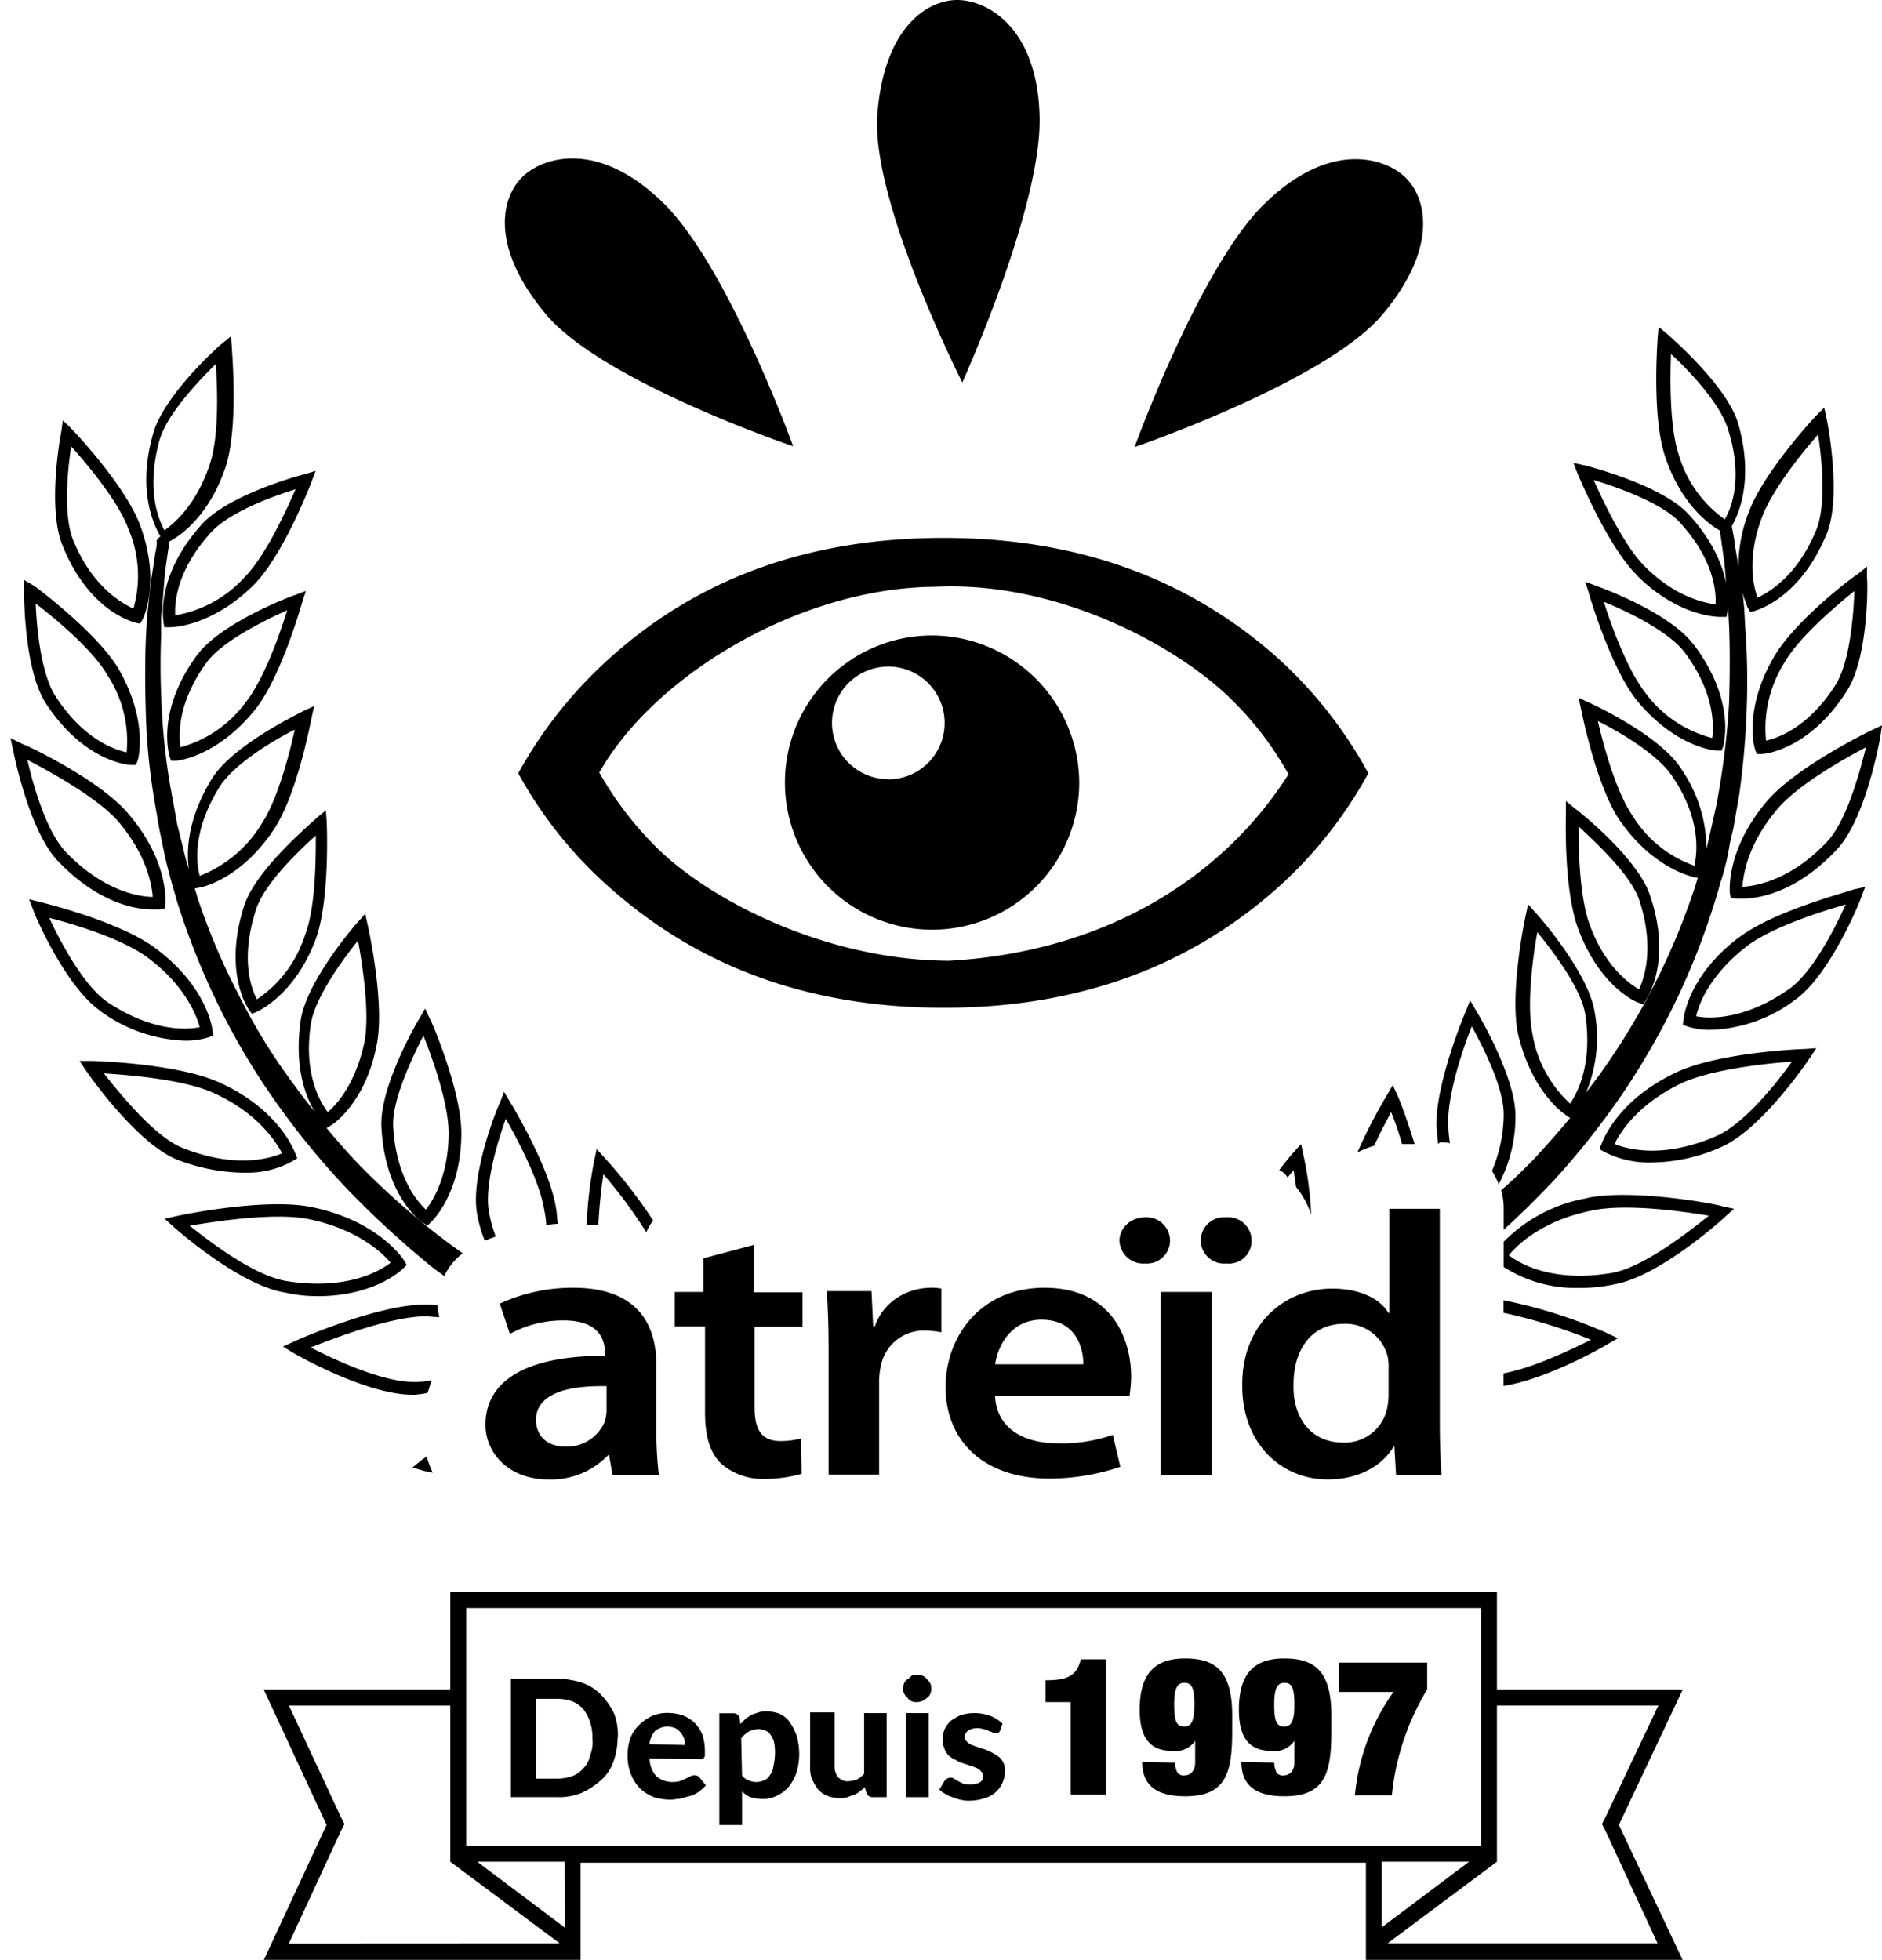 <svg id="Calque_1" data-name="Calque 1" xmlns="http://www.w3.org/2000/svg" viewBox="0 0 538.73 561.1"><defs><style>.cls-1{fill:#000;}</style></defs><g id="Calque_1-2" data-name="Calque 1"><path id="Tracé_9449" data-name="Tracé 9449" class="cls-1" d="M481.7,483.71H428.51V455.8H128.9v27.91H75.48l18,38.75-18,38.74H166.2V533.29H391V561.2H481.7l-18.29-38.74Zm-399,72.68,14.92-32.25,1-1.92-1-1.93-14.92-32h46.2V533l31.29,23.35Zm78.93-4.57L136.6,533h25Zm-28.16-23.35v-68.1H423.94v68.1ZM395.54,533h25l-25,18.78Zm78.94,23.35H397.23L428.51,533V488.28h46.21l-15.16,32-1,1.93,1,1.92ZM365,187.71C339.47,165.33,308,154,270.16,154s-69.3,11.07-94.81,33.69a126,126,0,0,0-27,33.69,121.3,121.3,0,0,0,27,33.45c25.51,22.38,57,33.69,94.81,33.69s69.31-11.31,94.82-33.69a123.07,123.07,0,0,0,26.71-33.45A125.12,125.12,0,0,0,365,187.71Zm-93.61,87.36c-34.66-.25-67.39-16.85-83-32a98.41,98.41,0,0,1-16.84-21.9C187.38,193.24,229,168.22,267.76,168c34.41-1.69,68.34,16.36,84.23,31.76a93.48,93.48,0,0,1,16.84,21.9c-17.33,27.44-49.81,50.78-97.46,53.43Zm-4.58-93.14a42.12,42.12,0,1,0,42.12,42.12h0A42.32,42.32,0,0,0,266.79,181.93Zm-12.51,41.15A16.12,16.12,0,1,1,270.4,207a16.12,16.12,0,0,1-16.12,16.12Zm-27.19-95.29s-54.87-18.53-71-38-12.51-33.45-6.49-39.22S171.5,40,190,58.24s37.06,69.55,37.06,69.55ZM361.85,58.48c18.53-18.29,34.42-13.48,40.43-7.7s9.63,20-6.5,39.22-71,38-71,38,18.53-51.26,37.06-69.55Zm-86.39,51s-26.23-51.74-24.31-76.77S265.59,0,274,0s23.11,7.7,23.59,33.69-22.14,75.81-22.14,75.81ZM412.15,346.06v61.6c0,5.3.24,11.07.48,14.68h-13l-.48-8.18h-.24c-3.37,5.78-10.35,9.39-18.77,9.39-13.72,0-24.54-10.59-24.54-26.71-.25-17.57,12-27.92,25.75-27.92,7.94,0,13.71,2.89,16.12,7h.24V346.06h14.44M384.47,413A12.4,12.4,0,0,0,397,403.57a21,21,0,0,0,.48-3.85v-7.94a14.89,14.89,0,0,0-.24-3.37A12.4,12.4,0,0,0,384.71,379c-9.38,0-14.43,7.46-14.43,17.32C370,406,375.33,413,384.47,413m-33.21-64.5a6.69,6.69,0,0,1,7,6.26v.48a6.45,6.45,0,0,1-7,6.5h-.48a6.63,6.63,0,1,1-.72-13.24h1.2m-23.34,0a6.72,6.72,0,0,1,7,6.5v.24a6.59,6.59,0,0,1-7,6.5h-.24a6.79,6.79,0,0,1-7.22-6.5h0c0-3.85,3.37-6.74,7.46-6.74h0m-112.14,8v13.47h13.95v9.87H216v23.1c0,6.26,1.92,9.63,7.46,9.63a23.75,23.75,0,0,0,5.77-.72l.24,10.1a38.49,38.49,0,0,1-10.58,1.45A18.12,18.12,0,0,1,206.39,419c-3.13-3.13-4.57-7.71-4.57-14.68V379.75h-8.66v-9.87h8.18v-9.62l14.44-3.85M299,368.68c18.77,0,24.79,14,24.79,25.51a39.54,39.54,0,0,1-.48,5.53H284.84c.49,9.39,8.43,13.48,17.81,13.48a43.85,43.85,0,0,0,15.89-2.41l2.16,9.15a63.74,63.74,0,0,1-20.21,3.37c-18.77,0-29.84-10.59-29.84-26.47.24-14.44,10.1-28.16,28.39-28.16m-14.2,21.9h25.27c0-4.81-2.16-12.76-12-12.76-8.66,0-12.51,7.46-13.24,12.76m-18.77-21.9a14.81,14.81,0,0,1,3.37.24v12.51a26.57,26.57,0,0,0-4.33-.48,12.51,12.51,0,0,0-13,10.11,22.83,22.83,0,0,0-.49,4.09v27H237.19V386.49c0-7-.24-12.28-.48-16.85h12.76l.48,10.11h.48c2.17-6.5,8.42-10.83,15.64-11.07m-102,0c18.53,0,23.82,10.59,23.82,22.14v19a106.24,106.24,0,0,0,.72,12.51H175.35l-1-5.77h-.24a22.51,22.51,0,0,1-17.08,7c-11.55,0-18.05-7.7-18.05-15.64,0-13.24,12.75-19.74,33.69-19.74h.48v-1c0-3.37-1.44-9.15-11.79-9.15a31.74,31.74,0,0,0-15.4,3.86l-2.89-8.67A49.82,49.82,0,0,1,164,368.68m-2.17,45.48a11.74,11.74,0,0,0,11.31-7.22,12,12,0,0,0,.48-2.88v-7.22h-1.44c-9.87,0-18.77,2.16-18.77,9.86.24,5.06,3.85,7.46,8.42,7.46m185.06-44.28v52.46H332.25V369.88h14.68m-179-19.25a118.77,118.77,0,0,1,2.16-18.29l.72-3.37,2.17,2.41a144.14,144.14,0,0,1,14,18.05A15.18,15.18,0,0,0,185,352.8a134.63,134.63,0,0,0-12.27-16.61q-1.08,7.21-1.44,14.44a15.82,15.82,0,0,1-3.37,0ZM366.18,335c2.17-2.89,3.85-4.82,4.1-5.06l2.16-2.4.72,3.37a100.07,100.07,0,0,1,2.17,16.84A25.62,25.62,0,0,0,371,339.8c-.24-1.68-.48-3.37-.72-4.81-.49.72-1.21,1.44-1.69,2.16a5.23,5.23,0,0,0-2.41-2.16Zm45.49-7.46c-.24-1.69-.24-3.61-.48-5.3-.24-12,7.94-31.76,8.42-32.73l1.2-3.12,1.69,2.88c.48.73,11.55,19.26,11.31,30.57A41.48,41.48,0,0,1,429,339.08a19.22,19.22,0,0,0-1.92-3.85,42.23,42.23,0,0,0,3.37-15.64c.24-7.95-6-20-9.15-25.75-2.4,6-7,19.49-6.73,27.91a39.69,39.69,0,0,0,.48,5.54,11.81,11.81,0,0,0-2.89-.24Zm56.79-162.92c11.55,11.55,22.38,12,24.07,12h1.68l.24-1.2c0-.49,2.65-13.24-11.07-28.16-7.7-8.42-28.64-13.72-29.6-14l-3.37-.72,1.21,3.13c.24.48,8.42,20.45,16.84,28.88Zm12.27-15.16c9.87,10.58,10.59,20,10.35,23.58-3.37-.48-11.55-2.17-20.21-10.83-6-6-12-18.77-14.68-24.79,6.26,1.93,19,6.26,24.54,12Zm27,38.74c-8.67,14.92-5.54,26-5.3,26.47l.48,1.21h1.45c.48,0,13.48-1,24.3-18.05,6.26-9.63,6-31.29,5.78-32.25V162.2l-2.65,2.17c-1,.48-18,13.23-24.06,23.82Zm23.1-19c-.24,6.5-1.2,20-5.29,26.71-7.7,12.27-16.61,15.4-20,16.12a35.23,35.23,0,0,1,5.3-22.38c4.09-7.22,14.92-16.36,20-20.45ZM388.56,329.93A150.69,150.69,0,0,1,397,313.57l1.68-2.89,1.45,3.13c1.92,4.57,3.37,9.15,4.81,13.72h-3.61a79.71,79.71,0,0,0-3.13-9.15c-1.2,2.41-3.13,5.78-4.81,9.63a28.83,28.83,0,0,0-4.82,1.92Zm96.27-145.35c-7-9.39-27.2-16.6-27.92-16.85l-3.13-1.2,1,3.13c.24,1,6.26,21.42,13.72,30.8,11.07,13.48,22.38,14.44,22.86,14.44h1.45l.48-1.2c0-.48,3.85-12.76-8.42-29.12Zm5.29,26.71a34.47,34.47,0,0,1-19-12.75c-5.3-6.74-10.11-20-12-26.23,6,2.4,18.29,8.18,23.1,14.44h0C490.84,198.3,490.6,207.68,490.12,211.29ZM469.18,287.1l1.21.48.72-1.2c.24-.49,7.7-11.07,1.2-30.09-3.61-10.82-20.69-24.3-21.42-24.78l-2.64-2.17v3.37c0,1-.73,22.14,3.61,33.45,6.25,16.61,16.84,20.94,17.32,20.94Zm0-29.6c4.58,13.72,1.45,22.62,0,25.75-2.88-1.69-9.62-6.5-13.95-18.05-3.13-7.94-3.37-22.14-3.37-28.64,4.57,4.33,14.68,13.48,17.32,20.94ZM136.6,347.74c-2.16-11.31,6-31.28,6.5-32l1.2-3.13L146,315.5c.48.72,11.55,19,13.23,30.8.24,1.44.24,2.89.48,4.09-1.2,0-2.16.24-3.36.24a21.13,21.13,0,0,0-.49-3.85c-1.2-8.42-7.94-20.94-11.07-26.47-2.16,6-6.25,19-4.81,26.71a37.1,37.1,0,0,0,1.93,7c-1.21.48-2.17.72-3.13,1.2A38,38,0,0,1,136.6,347.74Zm312.13-28.15.72.48q-5.42,6.49-10.83,12.27c-2.89,2.89-5.78,5.78-8.9,8.42a18.41,18.41,0,0,1,.72,5.06v6.25c4.81-4.33,9.62-9.14,14.2-13.95a226.22,226.22,0,0,0,20-25.27,213.06,213.06,0,0,0,15.88-27.92,210.52,210.52,0,0,0,11.07-29.12c.49-1.44.73-2.88,1.21-4.09a72.2,72.2,0,0,0,2.4-10.35l1-4.33,1.68-9.62a237.38,237.38,0,0,0,2.17-26,204,204,0,0,0-.48-21.9l-.25-4.82c0-1-.24-1.92-.24-2.88l-.24-2.17a30.58,30.58,0,0,0,1.45,4.33l.72,1.2,1.2-.24c.48-.24,13-3.36,20.7-22.14,4.33-10.58.24-31.76,0-32.72l-.72-3.37-2.41,2.4c-.72.72-15.16,16.37-19.25,27.68a42.52,42.52,0,0,0-2.89,15.4c-.48-3.13-1-5.54-1.2-7.7l-.72-3.85c1.68-2.89,6.49-12.76,1.92-29.12-3.13-11.07-19.49-25-20.21-25.75l-2.65-2.17L474.48,97c0,1-1.69,22.14,2.16,33.69,4.82,14.44,13.48,20,15.65,21.18l.48,3.13c.24,2.17.72,4.81,1,7.7l.72,9.39c0,1,.24,1.68.24,2.64l.24,4.82c.24,6,.24,13,0,21.41a226,226,0,0,1-2.88,25.27l-.73,4.09-2.16,9.63c-.24,1-.48,2.17-.72,3.13a40.45,40.45,0,0,0-7-22.62c-6-9.87-25.51-18.77-26.48-19.25l-3.12-1.45.72,3.37c.24,1,4.33,21.9,11.07,31.77,9.87,14.2,21.18,16.12,21.66,16.36H486c-.24.72-.48,1.69-.72,2.41A197.74,197.74,0,0,1,457.63,308c-1.2,1.69-2.4,3.13-3.61,4.82a40.82,40.82,0,0,0,2.41-23.35c-1.93-11.31-16.12-27.43-16.85-28.15l-2.16-2.41-.72,3.37c-.25,1-4.58,21.9-2.17,33.69,4.09,17.33,13.72,23.35,14.2,23.59Zm55.59-171.35c2.89-7.94,11.79-19,16.12-23.82,1,6.49,2.41,20-.48,27.19-5.53,13.48-13.72,18-16.84,19.49-1.21-3.12-3.13-11.31,1.2-22.86Zm-10.59.48A34.77,34.77,0,0,1,480.49,130c-2.64-8.18-2.4-22.14-2.16-28.64,4.81,4.34,14.2,14.2,16.36,21.66,4.33,13.72,1,22.38-1,25.75Zm-8.66,99.15a34.06,34.06,0,0,1-17.81-14.44c-4.81-7-8.42-20.69-9.87-27,5.78,2.89,17.57,9.63,21.66,16.36,7.94,12,6.74,21.42,6,25Zm-45,19c4.1,5.06,12.52,15.89,13.72,23.59,2.17,14.44-2.4,22.62-4.33,25.51a34.89,34.89,0,0,1-10.83-20.22c-1.68-8.42.24-22.38,1.44-28.88ZM121.2,350.15l1.2.72,1-1c.24-.24,8.66-8.18,8.66-25.51,0-12-8.42-31.77-8.9-32.49l-1.45-3.13L120,291.67c-.48.72-11.31,19.25-10.83,30.8C110.13,342.69,120.72,349.91,121.2,350.15Zm0-53.67c2.41,6,7.22,19.26,7.22,27.92,0,12.27-4.57,19.49-6.5,21.9-2.64-2.41-8.66-9.63-9.38-24.07-.24-7.7,5.77-20,8.66-25.75Zm2.65,125.14c-1.45-.24-2.17-.48-2.41-.48l-3.37-1,2.65-2.17,1.44-1a25.71,25.71,0,0,0,1.69,4.57ZM460,381.67l3.13,1.45-2.89,1.68c-.72.48-16.85,9.87-29.84,12v-3.61c8.9-1.69,19.73-7,25-9.63a150.27,150.27,0,0,0-25-7.7v-3.61a145.6,145.6,0,0,1,29.6,9.38ZM90.88,371.09c16.6,0,24.3-7.71,24.54-7.95l1-1-.72-1.2c-.25-.48-7.46-11.55-26.72-15.4-13.47-2.65-37.54,2.4-38.5,2.64l-3.37.73,2.41,2.16c.72.72,19.25,17.09,32.24,19a39,39,0,0,0,9.15,1ZM88.23,349c14.2,2.88,21.42,9.86,23.58,12.51-3.12,2.41-12.51,7.94-29.6,5.29-9.38-1.44-22.14-11.31-27.91-15.88,7.22-1.2,24.06-3.85,33.93-1.92Zm366.27-6a44.09,44.09,0,0,0-24.06,12.51v7.22a38.34,38.34,0,0,0,21.66,6,45.78,45.78,0,0,0,9.86-1c13-2.17,31.29-18.77,32-19.5l2.41-2.16-3.37-.72C492.05,344.85,468,340.28,454.5,342.93Zm7,21.42c-17.08,2.89-26.47-2.65-29.6-5.06,2.41-2.88,9.39-9.86,23.59-12.75,9.86-2.17,26.47.24,33.69,1.44-5.78,4.58-18.53,14.68-27.68,16.37Zm-342.2,34.89h-1.21c-13.23,0-33.45-11.55-34.17-12L81,385.52l3.13-1.44c1-.48,23.34-10.35,37.06-10.59a23.4,23.4,0,0,1,4.09.24,16.2,16.2,0,0,0,.48,3.37c-1.44,0-2.89-.24-4.33-.24-10.11.24-25.75,6.26-32.49,8.91,6.5,3.36,21.18,10.34,30.57,9.86a21.34,21.34,0,0,0,4.09-.48c-.48,1.2-.73,2.41-1.21,3.61a16.52,16.52,0,0,1-3.12.48ZM535.6,209.13c-1,.48-21.17,10.34-29.6,20h0c-12,14-10.83,26-10.83,26.47l.24,1.45,1.45.24h1.68c4.09,0,15.16-1.21,27.2-14,8.42-8.9,12.27-31.29,12.51-32.25l.48-3.37Zm-12.51,31.76c-10.59,11.31-20.7,12.76-24.31,13,.24-3.37,1.45-12.28,10.11-22.38h0c6-7,19.25-14.44,25.27-17.57-1.69,6.5-5.29,20.7-11.07,26.95Zm-25.27,27.44c-14.68,11.07-15.88,23.1-15.88,23.58l-.24,1.45,1.2.48a20.83,20.83,0,0,0,6.74,1,42.06,42.06,0,0,0,24.3-8.66c9.87-7,18.53-28.16,18.78-29.12l1.2-3.13-3.37.72c-.72.48-22.62,6-32.73,13.72ZM512,283.25c-12.76,8.9-22.86,8.42-26.47,7.7.72-3.37,3.85-11.79,14.44-20,7.22-5.53,21.66-10.1,28.39-12C525.5,265.2,519,278.43,512,283.25Zm-32.25,23.82c-17.32,8.18-21.18,20.22-21.42,20.7l-.48,1.2,1.21.72A28.19,28.19,0,0,0,473,332.82a49.93,49.93,0,0,0,19.5-4.33c11.79-5.05,25-24.79,25.51-25.51l1.92-2.89-3.37.24c-1.2,0-24.79,1-36.82,6.74Zm11.31,18.29c-15.16,6.5-25.27,3.61-28.88,2.17,1.45-3.13,6.5-11.31,19-17.33,8.66-4.09,24.78-5.77,31.76-6.26-4.09,5.78-13.72,18.05-21.9,21.42Zm-444.24-147,.24,1.21h1.68c1.21,0,12.28-.48,24.07-12.28,8.42-8.66,16.12-28.63,16.36-29.36l1.21-3.12-3.37,1c-1,.24-21.66,5.77-29.36,14.44C44.19,165.33,46.84,177.84,46.84,178.32Zm37.78-38.26c-2.65,6-8.42,18.77-14.44,25a34.67,34.67,0,0,1-20,11.07c-.24-3.61.48-13,10.11-23.59C65.61,146.56,78.36,142,84.62,140.06ZM44.91,155.22h0a16.61,16.61,0,0,1-.48,3.13c-.24,2.17-.72,4.81-1.2,7.94l-1,9.15c0,1-.24,1.92-.24,2.88l-.24,4.58q-.37,9,0,21.65a183.41,183.41,0,0,0,2.64,25.75l1.21,7,1.44,7c.72,3.37,1.68,7,2.65,10.35.48,1.44.72,2.65,1.2,4.09a213.11,213.11,0,0,0,11.55,28.88,198.12,198.12,0,0,0,16.37,27.67,224.85,224.85,0,0,0,20.45,25,271.45,271.45,0,0,0,22.86,21.18c1.69,1.44,3.37,2.65,5.06,3.85a17.59,17.59,0,0,1,5.29-6.5c-1.68-1.2-3.37-2.4-5.29-3.85a219.69,219.69,0,0,1-22.62-19.73c-3.86-3.85-7.46-7.94-11.07-12.27l1.2-.73c.48-.24,10.11-6.49,13.23-23.58,2.17-11.79-2.4-32.73-2.64-33.69l-.72-3.37L102.43,264c-.72.72-14.68,16.84-16.36,28.15-1.93,13.48,1.44,21.9,4.09,26.23-1.93-2.4-3.85-4.81-5.54-7.22a166.1,166.1,0,0,1-16.36-26.47,189.71,189.71,0,0,1-11.8-27.91c-.24-1-.48-1.69-.72-2.41l1.21-.24c.48,0,11.79-2.17,21.41-16.61,6.74-10.1,10.59-31,10.83-32l.73-3.37-3.13,1.44c-.72.48-20.22,9.63-26.23,19.49-7,11.56-7.22,20.7-6.5,25.75a63,63,0,0,1-1.69-6.25l-1.68-6.74-1.2-6.74a180,180,0,0,1-3.13-25.27c-.48-8.42-.48-15.64-.24-21.66V177.6a10,10,0,0,1,.24-2.65l.72-9.38c.24-2.89.72-5.54,1-7.7.24-1.21.24-2.17.48-2.89h0c.48-.24,10.83-5.29,16.13-21.66,3.61-11.55,1.68-32.73,1.68-33.69l-.24-3.37-2.65,2.17c-.72.48-16.84,14.92-19.73,26-4.57,16.36.48,26.23,2.17,29.12-1.21,1-1.21,1.44-1,1.68ZM89,293.11c1.21-7.7,9.39-18.77,13.48-23.82,1.2,6.5,3.37,20.21,1.92,28.64-2.4,12-7.94,18.29-10.58,20.45C91.6,315.5,86.79,307.31,89,293.11ZM62.72,225.49c4.09-6.74,15.88-13.72,21.66-16.6-1.44,6.49-4.81,20-9.63,27.19a36.13,36.13,0,0,1-17.56,14.68C56.22,247.39,55,238,62.72,225.49ZM45.64,126.1c2.16-7.7,11.55-17.33,16.12-21.9.48,6.5,1,20.7-1.69,28.64-3.85,11.79-10.34,17.09-13,19-1.69-3.13-5.29-11.55-1.44-25.75ZM38.9,178.32l1.2.24.72-1.2c.24-.48,5.3-10.83-.72-27-4.33-11.55-19-27-19.73-27.68L18,120.33l-.48,3.37c-.24,1-4.09,22.14.48,32.72C25.66,175.19,38.18,178.08,38.9,178.32ZM20.37,127.79c4.33,4.81,13.47,15.64,16.36,23.58a34,34,0,0,1,1.45,22.86c-3.13-1.44-11.56-6-17.09-19.25-3.13-7.22-1.69-20.7-.72-27.19Zm36.09,59.68c-12,16.36-7.94,28.64-7.94,29.12l.48,1.2h1.45c.48,0,11.79-1.2,22.62-14.68,7.46-9.38,13.24-30.08,13.48-30.8l1-3.13-3.13,1.2c-1,.24-21.18,7.94-27.92,17.09Zm25.75-12.76c-1.92,6.26-6.49,19.5-11.79,26.23h0a34.36,34.36,0,0,1-18.77,13c-.48-3.37-1-12.75,7.7-24.55,4.58-6,16.85-12,22.86-14.68ZM69.94,259.18h0c-6.26,19.25,1.2,29.84,1.45,30.08l.72,1,1.2-.48c.48-.25,11.07-4.82,17.09-20.94,4.09-11.31,3.13-32.73,3.13-33.45L93.28,232l-2.64,2.16C90.16,234.88,73.55,248.35,69.94,259.18Zm20.46-20c0,6.5,0,20.69-3.13,28.64a34.84,34.84,0,0,1-13.72,18.29c-1.68-3.13-4.81-11.8-.24-25.75C75.72,252.93,85.58,243.54,90.4,239.21ZM28.79,289.5a43.41,43.41,0,0,0,24.07,8.43,22,22,0,0,0,7-1l1.21-.48L60.8,295c0-.48-1.45-12.51-16.37-23.58-10.35-7.71-32.25-13-33.21-13.24l-2.89-.72,1.21,3.13c.24,1,9.14,21.9,19.25,28.87Zm13.72-15.16c10.59,8,13.71,16.37,14.68,19.74-3.61.72-13.48,1.44-26.47-7.22-7-4.82-13.72-17.81-16.61-24.07,6.74,1.69,21.18,6,28.4,11.55ZM69.7,335.71a26.38,26.38,0,0,0,14.2-3.37l1.2-.72-.48-1.2C84.38,329.93,80.29,317.9,63,310c-12-5.53-35.61-6.26-36.82-6.26H22.77l1.93,2.89c.48.72,14.2,20.46,25.75,25.27a54.78,54.78,0,0,0,19.25,3.85Zm-39.95-28.4c7.22.48,23.11,1.69,31.77,5.78,12.51,5.77,17.57,14,19.25,17.08-3.37,1.45-13.48,4.58-28.88-1.68C44,325.12,34.08,312.85,29.75,307.31Zm14-46.92h1.93l1.44-.24.24-1.45c0-.48,1-12.51-11.07-26.23C27.83,222.84,7.37,213.22,6.41,213L3,211.29l.72,3.37c.24,1,4.57,23.35,13,32,11.79,12.27,22.62,13.72,27,13.72ZM33.36,234.64c8.67,9.86,10.11,18.77,10.35,22.14-3.61,0-13.72-1.45-24.55-12.52-6-6-9.86-20.21-11.31-26.71C13.87,220.68,27.11,227.9,33.36,234.64ZM37.45,219H38.9l.48-1.2c.24-.48,3.13-11.55-5.54-26.47C27.59,181,10.5,168.22,9.78,167.73l-2.89-1.68v3.37c0,1,0,22.38,6.26,32C24.22,218.27,37,219,37.45,219Zm-6.73-25.75a34.42,34.42,0,0,1,5.53,22.14C32.88,214.66,24,211.77,16,199.5c-4.34-6.5-5.54-20.21-5.78-26.71C15.55,176.88,26.38,185.78,30.72,193.24ZM306.5,513.79V487.32h-7.22v-6.26c6.26,0,8.91-1.2,10.11-6h7.22v38.74Zm29.84-9.14a6.35,6.35,0,0,0,.73,2.89,2.22,2.22,0,0,0,2.16.72c1.45,0,2.89-1.21,2.89-3.61v-6.26h0a6.77,6.77,0,0,1-6.5,2.89c-5.53,0-9.38-2.65-9.38-11.79,0-10.59,4.57-14.68,13-14.68,8.91,0,13.48,3.85,13.48,16.36v4.33c0,12-1.69,18.77-13.48,18.77-10.11,0-12.27-4.81-12.27-9.86ZM339,494.3c1.93,0,2.89-1.44,2.89-6.26s-.72-6.25-2.89-6.25c-1.92,0-2.89,1.44-2.89,6.25S336.82,494.3,339,494.3Zm25.75,10.35a6.46,6.46,0,0,0,.72,2.89,2.23,2.23,0,0,0,2.17.72c1.44,0,2.89-1.21,2.89-3.61v-6.26h0a6.77,6.77,0,0,1-6.5,2.89c-5.54,0-9.39-2.65-9.39-11.79,0-10.59,4.58-14.68,13-14.68,8.9,0,13.47,3.85,13.47,16.36v4.33c0,12-1.68,18.77-13.47,18.77-10.11,0-12.28-4.81-12.28-9.86Zm2.89-10.35c1.92,0,2.89-1.44,2.89-6.26s-.73-6.25-2.89-6.25c-1.93,0-2.89,1.44-2.89,6.25s.72,6.26,2.89,6.26ZM383.27,476h25.27v7.7A71.83,71.83,0,0,0,398.43,514H387.84a60.31,60.31,0,0,1,11.07-29.6H383.27ZM176.79,497.67a20.94,20.94,0,0,1-1.2,6.74A13.05,13.05,0,0,1,172,509.7a21.79,21.79,0,0,1-5.54,3.61,17.55,17.55,0,0,1-7.22,1.2h-13V480.58h13.23a24.89,24.89,0,0,1,7.22,1.21,13.76,13.76,0,0,1,5.54,3.61,20.45,20.45,0,0,1,3.61,5.29,17,17,0,0,1,1,7Zm-7.22,0a13.15,13.15,0,0,0-2.65-8.42,9,9,0,0,0-3.12-2.17,13.71,13.71,0,0,0-4.34-.72h-6v22.86h6a13.71,13.71,0,0,0,4.34-.72,7.33,7.33,0,0,0,3.12-2.17,6.55,6.55,0,0,0,1.93-3.61,9.92,9.92,0,0,0,.72-5.05Zm16.37,5.77a7.8,7.8,0,0,0,1.92,5.06,6.93,6.93,0,0,0,4.33,1.68,9.07,9.07,0,0,0,2.41-.24c.48-.24,1.2-.48,1.68-.72l1.45-.72a2.16,2.16,0,0,1,1.2-.24,1.83,1.83,0,0,1,1.2.48l1.93,2.41a15,15,0,0,1-2.17,1.92,8.87,8.87,0,0,1-2.64,1.2c-1,.24-1.69.49-2.65.73-1,0-1.69.24-2.65.24a16.37,16.37,0,0,1-4.81-.73,12.94,12.94,0,0,1-3.85-2.4,12.14,12.14,0,0,1-2.65-4.09,14.18,14.18,0,0,1-1-5.54,14,14,0,0,1,.72-4.57,9.35,9.35,0,0,1,2.41-3.85,12.6,12.6,0,0,1,3.61-2.65,10.79,10.79,0,0,1,4.81-1,13.65,13.65,0,0,1,4.33.72,9.89,9.89,0,0,1,3.37,2.17,10,10,0,0,1,2.17,3.37,15.09,15.09,0,0,1,.72,4.57v1.2a.88.88,0,0,1-.24.72c0,.24-.24.24-.48.49h-.73Zm10.1-3.85a5.28,5.28,0,0,0-.24-1.92,6.2,6.2,0,0,0-1-1.69,6.36,6.36,0,0,0-1.44-1.2,7.13,7.13,0,0,0-2.17-.48,5.93,5.93,0,0,0-3.61,1.2,7.09,7.09,0,0,0-1.68,3.85Zm15.89-6,1.44-1.45c.48-.48,1.2-.72,1.68-1.2l2.17-.72a7.43,7.43,0,0,1,2.41-.24,9.72,9.72,0,0,1,3.61.72,7,7,0,0,1,2.88,2.41,18.48,18.48,0,0,1,1.93,3.85,18.79,18.79,0,0,1,.72,5.29,18.29,18.29,0,0,1-.72,5.05,13.26,13.26,0,0,1-2.17,4.1,9.11,9.11,0,0,1-3.37,2.64,8.7,8.7,0,0,1-4.33,1,15.76,15.76,0,0,1-3.37-.49,8.62,8.62,0,0,1-2.4-1.68v9.63h-6.5v-32H210a1.83,1.83,0,0,1,1.69,1.2Zm.48,14.68a3.73,3.73,0,0,0,1.92,1.44,5.12,5.12,0,0,0,4.33,0,3.21,3.21,0,0,0,1.69-1.44,4.29,4.29,0,0,0,1-2.41,18.63,18.63,0,0,0,.48-3.61,14.85,14.85,0,0,0-.24-3.37,5.93,5.93,0,0,0-1-2.16,2.44,2.44,0,0,0-1.44-1.21,4.61,4.61,0,0,0-1.93-.48,6.46,6.46,0,0,0-2.89.72,8.32,8.32,0,0,0-2.16,1.93Zm41.39-17.81v24.06h-4.09a1.82,1.82,0,0,1-1.69-1.2l-.48-1.68a6.36,6.36,0,0,1-1.44,1.2,3.85,3.85,0,0,1-1.69,1c-.72.24-1.2.48-1.92.72a6.42,6.42,0,0,1-2.17.25,9.73,9.73,0,0,1-3.61-.73,6.81,6.81,0,0,1-2.64-1.92,17.34,17.34,0,0,1-1.69-2.89,9.38,9.38,0,0,1-.48-3.61v-15.4h7v15.4a4.85,4.85,0,0,0,1,3.13,3.88,3.88,0,0,0,2.65,1.2,10.36,10.36,0,0,0,2.65-.48,7.47,7.47,0,0,0,2.16-1.68V490.45Zm12.75-7a3,3,0,0,1-.24,1.44,2.38,2.38,0,0,1-1,1.21,4,4,0,0,1-2.89,1.2,3,3,0,0,1-1.44-.24,2.4,2.4,0,0,1-1.2-1,5.11,5.11,0,0,1-1-1.21,4.44,4.44,0,0,1,0-2.88,2.39,2.39,0,0,1,1-1.21c.48-.24.72-.72,1.2-1a3,3,0,0,1,1.44-.24,4.74,4.74,0,0,1,1.69.24,2.4,2.4,0,0,1,1.2,1,4.24,4.24,0,0,1,1,1.21,3,3,0,0,1,.24,1.44Zm-.72,7v24.06h-6.5V490.45Zm20.46,5.05c-.24.24-.24.48-.48.48a.89.89,0,0,1-.73.24,1.44,1.44,0,0,1-1-.24c-.24-.24-.72-.24-1.2-.48a3.41,3.41,0,0,0-1.45-.48,4.68,4.68,0,0,0-1.92-.24,4.09,4.09,0,0,0-2.41.72,2.45,2.45,0,0,0-1,1.69,1.83,1.83,0,0,0,.48,1.2,4.21,4.21,0,0,0,1.2,1,19.6,19.6,0,0,0,1.93.73l2.17.72a16.81,16.81,0,0,1,4.09,2.16,5,5,0,0,1,1.68,4.33,8.1,8.1,0,0,1-2.65,5.78,8.05,8.05,0,0,1-3.12,1.69,13.71,13.71,0,0,1-4.34.72,8.16,8.16,0,0,1-2.4-.24,12.39,12.39,0,0,1-2.41-.73,8.52,8.52,0,0,1-2.16-1,7.13,7.13,0,0,1-1.69-1.2l1.44-2.41a2.05,2.05,0,0,1,1.69-1c.48,0,.72,0,1,.24l1.21.72,1.44.72a6.64,6.64,0,0,0,2.16.24,4.11,4.11,0,0,0,1.69-.24c.48,0,.72-.24,1.2-.48a2.18,2.18,0,0,0,.72-1.68,1.88,1.88,0,0,0-.48-1.21,4.21,4.21,0,0,0-1.2-1,16.09,16.09,0,0,0-1.93-.72l-2.16-.72a8.74,8.74,0,0,1-2.17-1,8.48,8.48,0,0,1-1.92-1.21,5.38,5.38,0,0,1-1.21-1.92,7.37,7.37,0,0,1,0-5.54,8.86,8.86,0,0,1,1.69-2.4,17,17,0,0,1,2.89-1.69,13.35,13.35,0,0,1,8.66.24,10.14,10.14,0,0,1,3.37,2.17Z"/></g></svg>
